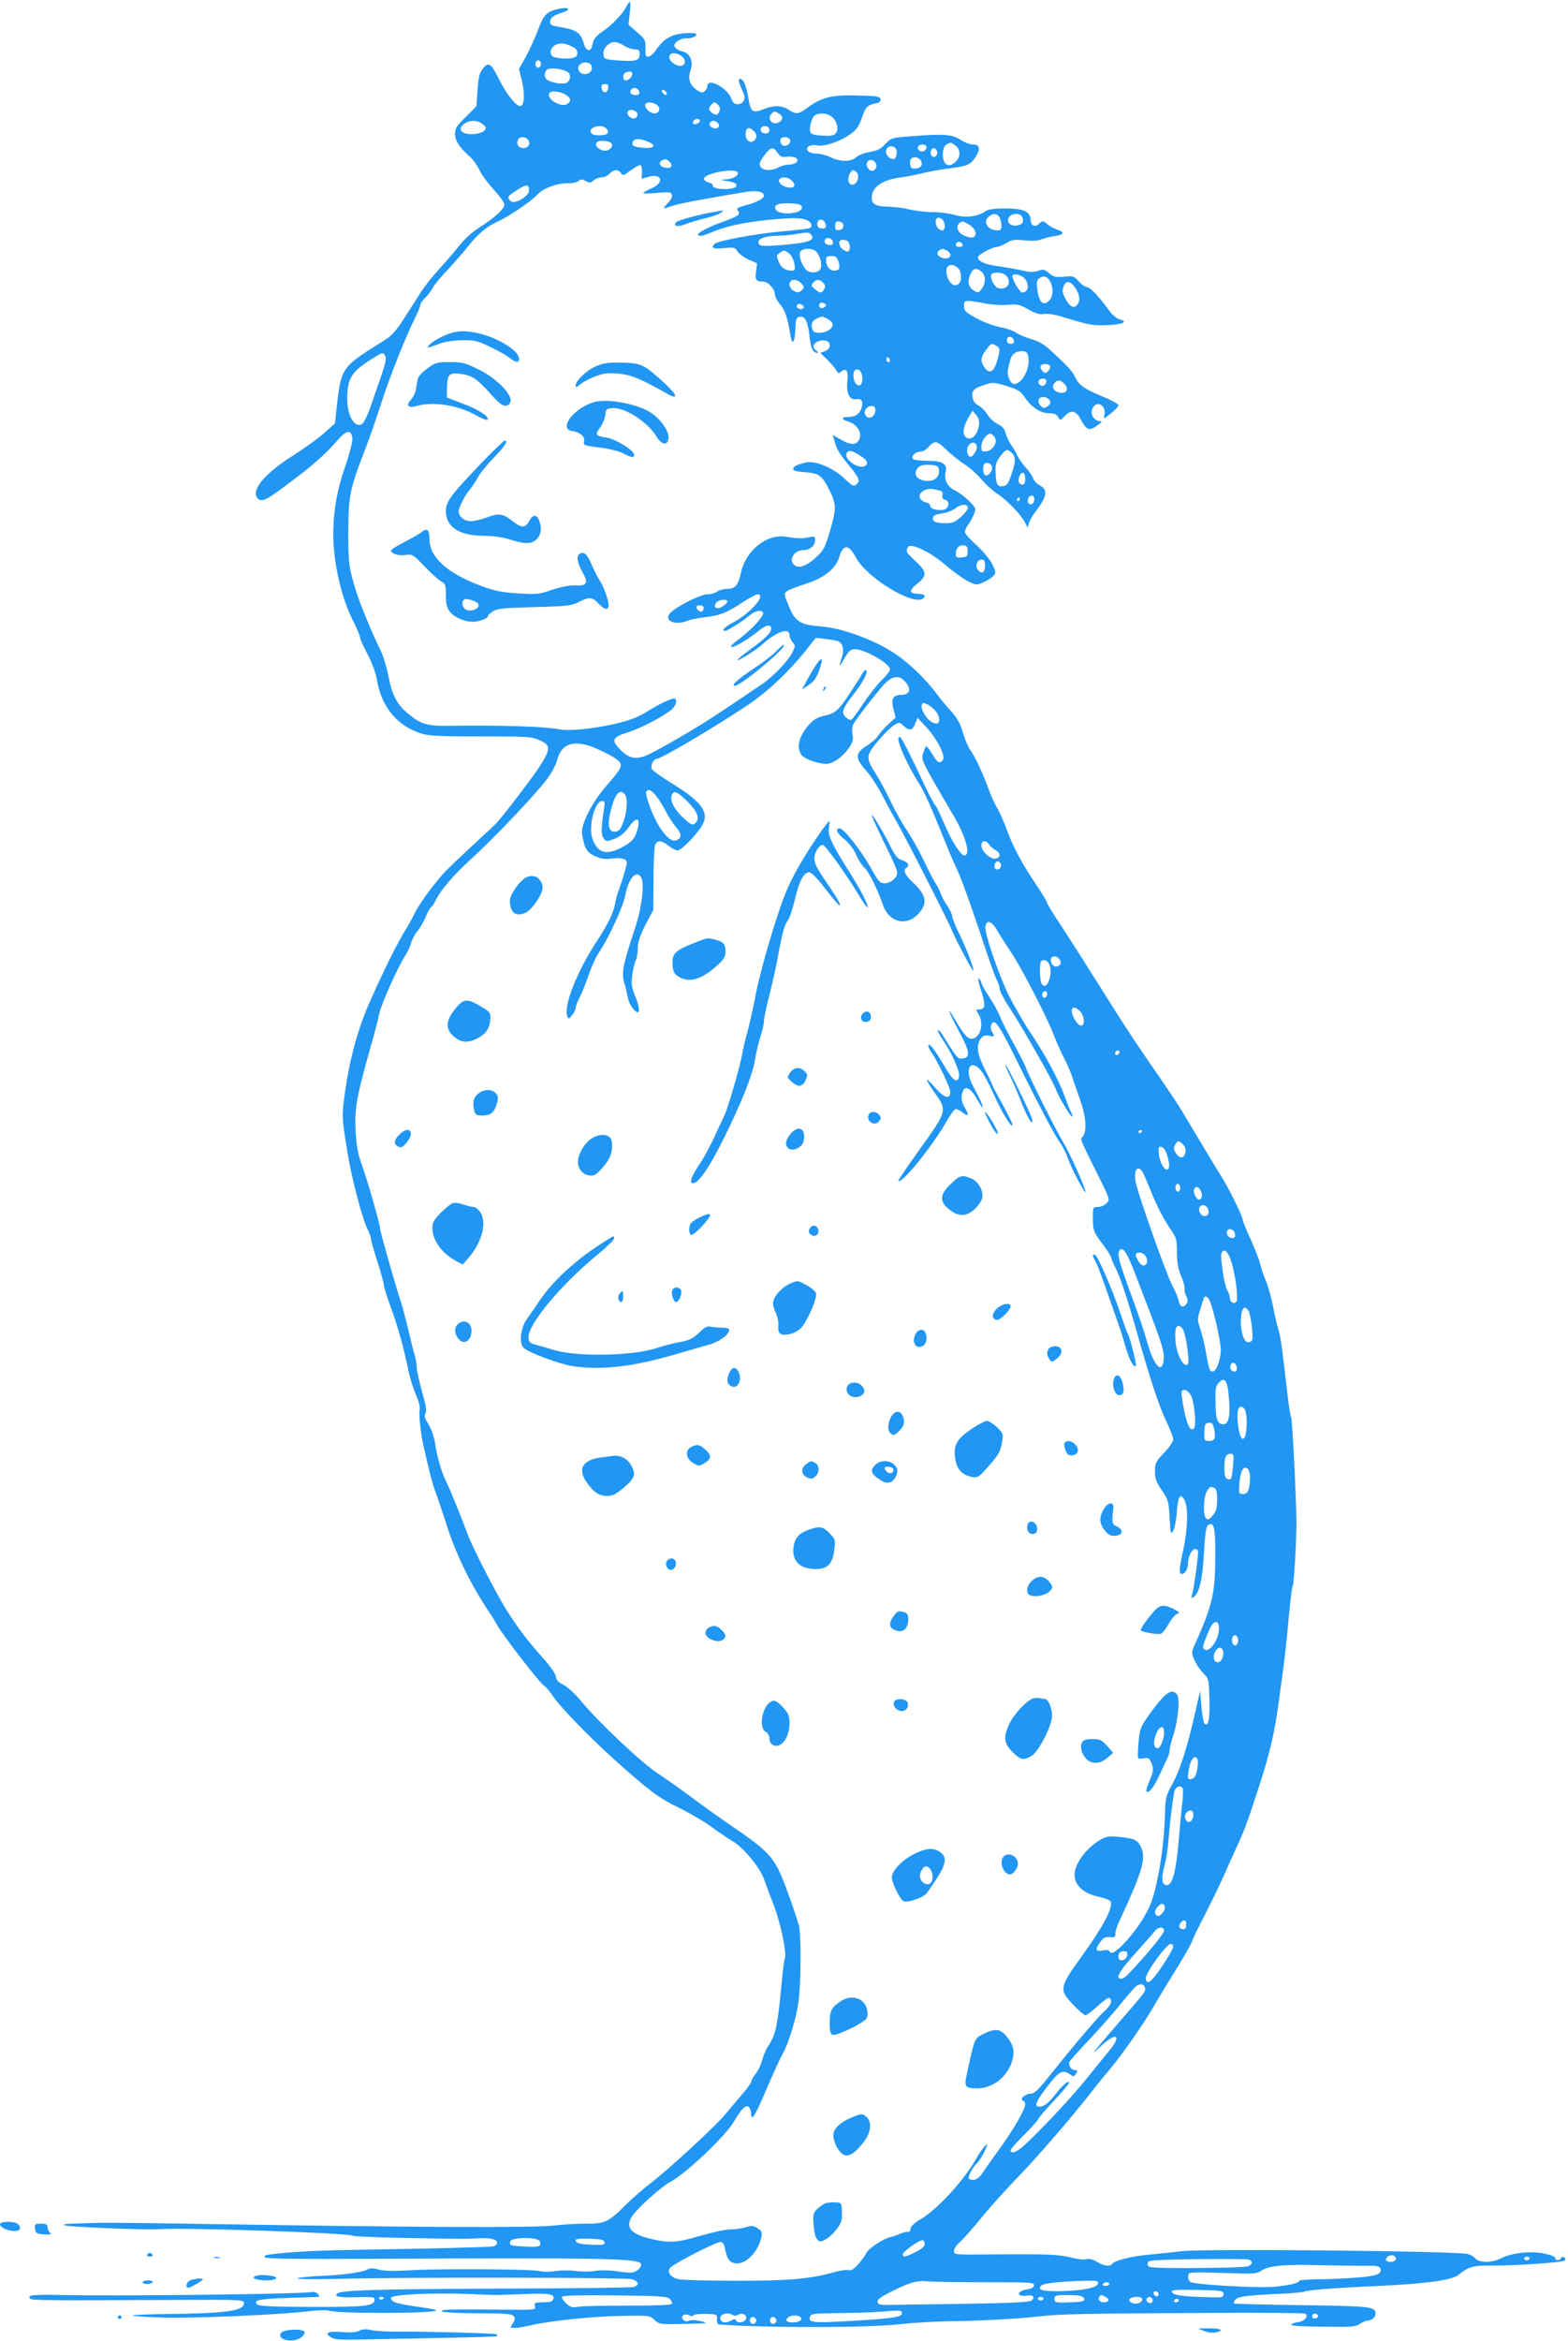 <?xml version="1.0" standalone="no"?>
<!DOCTYPE svg PUBLIC "-//W3C//DTD SVG 20010904//EN"
 "http://www.w3.org/TR/2001/REC-SVG-20010904/DTD/svg10.dtd">
<svg version="1.0" xmlns="http://www.w3.org/2000/svg"
 width="858pt" height="1280pt" viewBox="0 0 858 1280"
 preserveAspectRatio="xMidYMid meet">
<g transform="translate(0,1280) scale(0.1,-0.1)"
fill="#2196f3" stroke="none">
<path d="M3425 12759 c-20 -37 -78 -98 -125 -129 -40 -27 -53 -44 -60 -80 -8
-37 -33 -31 -45 11 -18 63 -41 77 -147 94 -28 4 -38 11 -38 24 0 24 15 35 69
53 56 19 28 33 -33 17 -57 -15 -71 -31 -102 -113 -14 -39 -44 -103 -65 -143
l-39 -71 16 -65 c17 -69 13 -137 -9 -137 -24 0 -76 65 -117 148 -45 90 -58 97
-92 51 -15 -20 -21 -49 -25 -113 l-6 -87 -58 -58 c-50 -49 -59 -64 -59 -93 0
-38 23 -73 79 -123 19 -16 43 -50 54 -74 10 -24 46 -72 78 -107 32 -35 59 -72
59 -82 0 -23 -48 -68 -120 -115 -64 -41 -93 -67 -146 -134 -21 -26 -64 -75
-94 -108 -31 -33 -72 -85 -92 -115 -19 -30 -62 -96 -94 -147 -47 -73 -70 -99
-112 -125 -238 -148 -235 -145 -261 -378 l-8 -75 -59 -53 c-32 -29 -111 -85
-173 -125 -159 -100 -235 -196 -187 -236 21 -18 52 -1 182 98 123 92 191 154
256 229 44 51 71 53 76 6 2 -18 -14 -81 -36 -146 -45 -128 -63 -223 -68 -348
-6 -157 38 -366 106 -501 22 -44 40 -86 40 -94 0 -8 18 -49 41 -92 24 -46 45
-102 51 -138 24 -154 118 -263 257 -300 36 -9 127 -13 318 -12 252 0 271 -1
316 -21 59 -26 61 -45 8 -131 -37 -60 -217 -296 -252 -330 -9 -9 -65 -61 -125
-116 -59 -55 -123 -116 -142 -135 -56 -57 -149 -183 -174 -236 -13 -27 -35
-67 -49 -89 -42 -67 -114 -210 -194 -390 -66 -147 -113 -319 -139 -511 -16
-119 -16 -121 15 -314 22 -138 81 -364 110 -422 11 -21 19 -44 19 -53 0 -8 16
-64 35 -124 19 -59 35 -116 35 -127 0 -10 17 -66 39 -124 38 -104 72 -226 97
-350 7 -36 25 -92 39 -125 17 -37 25 -69 21 -86 -5 -27 7 -136 23 -204 6 -22
17 -74 27 -115 9 -41 25 -95 34 -120 10 -25 37 -106 61 -180 51 -165 139 -344
240 -492 10 -15 28 -43 39 -64 33 -58 230 -314 255 -330 12 -8 36 -36 53 -62
36 -55 199 -223 327 -338 200 -179 246 -214 359 -269 61 -30 145 -79 186 -110
41 -30 91 -63 110 -74 55 -31 148 -143 169 -203 10 -29 35 -94 54 -144 37 -93
73 -265 62 -293 -4 -9 -11 -61 -16 -116 -23 -247 -34 -302 -73 -360 -13 -18
-29 -55 -36 -82 -7 -26 -24 -61 -37 -76 -13 -16 -23 -34 -23 -42 0 -7 -24 -39
-53 -72 -28 -33 -69 -81 -90 -107 -51 -62 -314 -304 -405 -373 -39 -30 -101
-83 -136 -118 -96 -96 -114 -105 -221 -105 -49 0 -128 -4 -173 -10 -117 -13
-763 -10 -1872 8 -300 5 -576 8 -615 7 -186 -5 -210 -6 -190 -14 22 -9 444
-26 510 -21 138 10 1040 -20 1066 -36 7 -4 134 -9 283 -12 342 -6 330 -6 401
-2 69 4 105 -5 105 -25 0 -8 -10 -17 -22 -19 -13 -3 -180 -8 -373 -12 -192 -3
-411 -8 -485 -9 -137 -3 -266 -11 -353 -22 -35 -4 -45 -9 -37 -17 8 -8 178
-10 603 -8 1294 6 1449 2 1455 -30 2 -9 -8 -24 -22 -34 -23 -14 -35 -15 -104
-5 -48 7 -94 8 -123 3 -26 -5 -74 -5 -106 -1 -33 5 -84 5 -113 0 -29 -5 -69
-5 -89 0 -47 11 -551 14 -711 4 -85 -5 -139 -4 -167 4 -32 9 -48 9 -64 0 -31
-16 -134 -30 -264 -35 -60 -3 -114 -9 -118 -13 -5 -5 108 -6 250 -2 364 9
1530 7 1576 -2 41 -9 49 -32 15 -43 -13 -4 -351 -8 -753 -9 -668 -3 -852 -8
-871 -28 -17 -16 13 -21 107 -19 84 3 99 1 99 -12 0 -36 -45 -42 -342 -41
-214 0 -291 4 -300 13 -24 24 9 31 167 36 88 3 164 5 169 6 5 0 3 7 -4 15 -9
10 -23 14 -39 11 -53 -11 -1068 -23 -1363 -16 -163 3 -192 0 -172 -20 10 -10
93 -10 794 -7 362 2 375 1 375 -17 0 -43 -93 -56 -422 -60 -101 -1 -185 -5
-188 -8 -3 -3 68 -8 157 -11 167 -6 632 14 805 34 51 6 100 8 110 4 46 -18
608 -17 590 2 -3 3 -34 9 -69 14 -153 22 -178 29 -178 54 0 17 212 28 415 21
83 -4 155 -6 160 -6 6 0 73 2 150 5 143 6 173 1 162 -29 -5 -12 -20 -16 -56
-16 -45 0 -49 -2 -44 -21 6 -21 4 -21 -188 -19 -283 3 -337 1 -319 -10 8 -5
97 -10 196 -10 149 0 184 -3 194 -15 10 -12 9 -20 -4 -40 -16 -25 -16 -25 11
-25 16 0 56 7 90 15 104 24 340 49 498 51 147 3 150 2 176 -22 25 -24 29 -25
165 -22 131 3 136 4 89 15 -30 7 -56 8 -66 2 -23 -12 -50 18 -29 31 8 5 22 5
31 -1 11 -5 20 -5 24 0 3 5 33 9 68 8 61 -2 62 -3 60 -30 -1 -15 4 -27 10 -28
260 -19 799 -19 987 1 74 8 187 15 250 16 184 2 397 14 505 26 118 14 236 17
933 20 288 2 529 0 535 -4 20 -12 -6 -43 -39 -46 -16 -2 -33 -8 -39 -13 -5 -5
33 -10 100 -11 236 -4 249 -4 277 15 14 9 32 17 40 17 27 0 51 25 44 47 -9 30
-44 33 -435 38 -183 2 -336 7 -339 9 -3 3 0 12 7 20 15 18 63 24 231 32 74 3
139 9 145 12 14 9 166 21 415 32 254 12 394 31 430 60 58 46 80 52 184 51 127
-1 388 17 399 28 5 5 3 12 -4 17 -7 4 -14 3 -17 -4 -5 -16 -32 -15 -32 1 0 7
-26 17 -66 25 -75 14 -174 2 -235 -29 -47 -24 -119 -23 -137 2 -7 10 -28 21
-46 24 -85 16 -1428 29 -1556 15 -52 -6 -138 -15 -190 -20 -92 -8 -184 -32
-196 -51 -9 -15 -45 -10 -81 12 -22 14 -42 19 -58 15 -14 -4 -52 0 -84 9 -67
17 -137 20 -433 17 -205 -2 -208 -2 -208 19 0 11 14 33 31 47 17 15 70 74 117
132 47 58 138 159 202 225 108 111 311 347 405 469 22 29 63 79 91 112 68 80
181 241 242 344 27 47 71 120 98 163 68 109 114 188 121 212 4 11 32 70 64
130 31 61 78 157 104 215 26 58 57 128 70 156 42 88 66 154 127 344 58 177 86
301 108 475 6 44 16 116 22 160 6 44 14 118 19 165 18 197 27 279 33 288 7 11
21 269 20 357 -3 165 -23 555 -29 565 -4 7 -13 62 -20 124 -31 269 -37 314
-50 356 -8 25 -21 83 -30 130 -9 47 -27 110 -40 140 -13 30 -26 71 -30 90 -4
19 -27 78 -51 131 -24 53 -44 102 -44 108 0 18 -68 157 -107 221 -33 53 -164
271 -227 377 -17 29 -62 96 -99 150 -157 226 -213 312 -354 537 -69 110 -161
254 -204 320 -44 65 -79 123 -79 128 0 6 -26 49 -58 97 -80 119 -126 204 -162
301 -16 45 -41 101 -55 124 -14 23 -33 67 -44 97 -28 79 -78 187 -101 216 -11
14 -29 57 -41 96 -15 52 -32 81 -63 116 -24 25 -60 69 -80 96 -68 91 -162 179
-248 233 -111 69 -277 128 -382 136 -117 9 -145 26 -179 110 -28 67 -28 70
-11 83 11 8 56 25 101 40 100 31 166 83 184 144 23 75 52 75 93 -1 61 -112
321 -269 369 -221 15 15 5 22 -34 24 -46 3 -46 18 1 56 54 43 52 65 -10 122
-52 48 -56 55 -41 78 15 24 125 -29 206 -100 39 -33 92 -72 119 -86 48 -24 50
-24 87 -7 21 9 46 25 55 35 15 17 14 21 -7 65 -14 26 -51 72 -86 103 -35 31
-63 63 -63 72 0 9 8 27 18 40 10 13 24 39 31 57 13 31 12 33 -25 71 -21 22
-55 47 -75 57 -43 19 -65 60 -55 100 12 47 -15 64 -100 64 -40 0 -76 5 -79 10
-10 16 14 40 40 40 12 0 30 9 41 21 39 43 48 42 105 -13 30 -28 75 -64 100
-79 25 -16 65 -52 89 -80 24 -28 62 -63 85 -78 51 -32 130 -113 152 -155 l16
-31 7 25 c4 14 26 50 49 80 50 67 54 103 12 125 -16 8 -33 25 -37 37 -3 13
-22 40 -41 61 -19 21 -39 50 -46 65 -6 15 -21 41 -33 57 -12 17 -26 46 -31 65
-7 26 -18 39 -45 52 -19 9 -45 33 -56 53 -12 19 -33 40 -47 47 -14 6 -28 22
-31 34 -11 44 -1 58 56 77 53 18 55 18 128 -4 64 -20 77 -28 100 -63 37 -54
86 -86 133 -86 28 0 41 -5 49 -21 11 -20 12 -20 36 6 33 36 63 30 88 -19 31
-58 47 -64 87 -35 32 23 33 24 11 27 -31 5 -48 42 -33 71 24 45 77 12 64 -40
-6 -22 -5 -22 35 10 23 18 42 38 42 44 0 7 -35 27 -78 45 -109 45 -138 65
-158 108 -17 35 -41 62 -144 156 -26 24 -60 43 -98 54 -31 9 -69 25 -84 36
-15 10 -54 24 -86 29 -32 6 -90 27 -128 48 -61 33 -69 41 -69 67 0 26 3 29 30
28 17 -1 57 -7 90 -14 33 -7 87 -10 119 -7 53 5 65 2 113 -25 40 -23 62 -29
86 -25 18 3 58 -3 92 -13 154 -48 171 -51 254 -48 85 3 118 19 66 32 -14 4
-38 23 -53 44 -58 80 -107 132 -124 132 -10 0 -30 14 -45 31 -26 29 -31 31
-81 26 -45 -5 -56 -2 -81 19 -25 21 -32 22 -60 13 -18 -6 -44 -8 -59 -4 -40 9
-119 24 -185 33 -59 9 -95 31 -83 51 10 15 81 51 102 51 9 0 32 10 51 21 29
18 43 20 96 15 40 -5 74 -3 92 4 17 7 50 15 75 19 53 7 58 22 13 36 -17 6 -40
18 -51 28 -23 21 -29 21 -48 2 -19 -19 -44 -9 -44 19 -1 49 -36 66 -142 66
-57 0 -90 -5 -104 -14 -44 -31 -108 -39 -167 -22 -30 9 -86 16 -124 16 -37 0
-95 7 -128 15 -33 8 -84 14 -113 15 -68 0 -92 13 -92 48 0 59 57 99 160 112
30 4 82 14 115 22 33 9 100 21 149 27 105 14 117 20 146 66 27 43 20 65 -18
65 -16 0 -46 12 -67 26 -44 29 -92 33 -269 19 -108 -8 -110 -9 -142 -43 -25
-27 -43 -36 -84 -43 -30 -5 -62 -17 -75 -29 -28 -26 -88 -26 -140 0 -22 11
-56 20 -76 20 -43 0 -67 21 -45 39 9 7 28 10 48 6 41 -8 128 22 185 64 31 23
44 42 59 87 20 59 29 69 77 79 20 4 27 11 25 23 -3 15 -20 17 -130 20 -140 3
-193 -10 -272 -69 -47 -34 -61 -36 -101 -9 -36 24 -81 25 -134 4 -64 -25 -73
-19 -87 65 -7 41 -20 81 -28 89 -27 27 -31 4 -8 -44 17 -35 20 -49 12 -64 -15
-28 -57 -26 -65 3 -20 65 -135 128 -135 74 0 -8 -7 -20 -15 -27 -11 -9 -20 -8
-45 10 -37 26 -47 62 -31 107 16 44 -3 91 -39 100 -28 6 -50 21 -50 34 0 17
33 39 60 39 36 0 60 9 60 22 0 7 -24 9 -65 6 -73 -6 -113 -30 -156 -92 -13
-20 -32 -36 -42 -36 -14 0 -17 8 -15 46 1 44 -1 49 -46 88 l-47 41 7 63 c4 34
4 62 1 62 -4 0 -14 -14 -22 -31z m-284 -219 c23 -13 25 -46 3 -54 -31 -12
-111 -6 -124 9 -17 21 -3 52 28 63 26 9 51 4 93 -18z m274 10 c17 -11 42 -20
58 -20 22 0 27 -5 27 -24 0 -37 -18 -43 -110 -37 -83 6 -85 7 -88 33 -4 32 28
68 61 68 12 0 36 -9 52 -20z m316 -58 c26 -22 20 -52 -10 -52 -29 0 -66 34
-58 53 8 22 39 21 68 -1z m-771 -42 c0 -11 -7 -20 -15 -20 -8 0 -15 9 -15 20
0 11 7 20 15 20 8 0 15 -9 15 -20z m278 -17 c6 -40 -58 -54 -72 -16 -9 23 14
44 43 41 18 -2 27 -10 29 -25z m-135 -25 c21 -11 22 -41 2 -58 -15 -13 -74 -7
-107 11 -21 11 -23 40 -6 57 14 14 77 8 111 -10z m357 -11 c0 -17 -20 -37 -37
-37 -17 0 -17 37 0 43 22 10 37 7 37 -6z m-132 -79 c-2 -13 -10 -23 -18 -23
-8 0 -16 10 -18 23 -3 17 2 22 18 22 16 0 21 -5 18 -22z m170 -21 c3 -12 -3
-17 -22 -17 -25 0 -35 18 -19 34 12 12 38 2 41 -17z m150 -6 c3 -8 -1 -12 -9
-9 -7 2 -15 10 -17 17 -3 8 1 12 9 9 7 -2 15 -10 17 -17z m-558 -6 c35 -18 39
-40 11 -55 -35 -18 -114 31 -95 61 8 14 52 11 84 -6z m505 -59 c22 -16 14 -46
-14 -46 -23 0 -51 25 -51 46 0 18 40 18 65 0z m333 2 c14 -14 15 -28 3 -47 -7
-10 -13 -11 -30 -2 -11 7 -21 17 -21 24 0 13 19 37 30 37 3 0 11 -5 18 -12z
m-440 -51 c2 -9 -4 -20 -13 -23 -20 -8 -50 19 -40 36 10 17 49 8 53 -13z m773
3 c24 -13 25 -36 1 -49 -35 -19 -68 19 -40 47 15 15 15 15 39 2z m286 -15 c30
-21 45 -69 28 -91 -10 -14 -25 -18 -61 -16 -80 3 -87 8 -80 56 4 22 14 47 23
54 23 16 64 15 90 -3z m-717 -25 c0 -12 -28 -25 -36 -17 -9 9 6 27 22 27 8 0
14 -5 14 -10z m-1189 -19 c19 -15 21 -21 11 -34 -7 -8 -29 -17 -50 -19 -72 -9
-107 24 -60 56 30 21 71 20 99 -3z m1288 5 c8 -10 8 -16 -2 -25 -17 -13 -54
10 -43 27 10 16 31 15 45 -2z m-609 -31 c18 -22 3 -35 -41 -35 -27 0 -42 5
-46 16 -12 32 63 48 87 19z m890 -5 c0 -13 -7 -20 -19 -20 -22 0 -35 15 -26
30 12 19 45 11 45 -10z m-86 -6 c20 -19 20 -38 1 -54 -20 -16 -45 3 -45 35 0
37 18 45 44 19z m-1235 -48 c17 -20 2 -46 -25 -46 -26 0 -40 20 -30 45 7 19
40 20 55 1z m1434 0 c7 -19 -18 -40 -38 -32 -8 3 -15 15 -15 26 0 14 7 20 24
20 13 0 26 -6 29 -14z m-777 -11 c50 -20 34 -39 -28 -33 -55 6 -63 11 -55 33
8 19 38 19 83 0z m-212 -1 c22 -9 20 -31 -5 -44 -31 -17 -85 21 -62 43 8 9 46
9 67 1z m1894 -20 c31 -22 29 -67 -4 -93 -20 -16 -31 -18 -45 -10 -26 13 -27
93 -1 108 23 14 24 14 50 -5z m-158 -9 c0 -9 -7 -18 -16 -22 -18 -7 -39 11
-30 26 11 17 46 13 46 -4z m-165 -14 c6 -20 -3 -51 -15 -51 -33 0 -55 42 -33
63 13 14 42 7 48 -12z m-650 -17 c14 -21 23 -25 48 -21 18 2 40 0 50 -5 26
-14 3 -38 -37 -38 -17 -1 -42 -7 -56 -15 -36 -21 -87 -19 -99 4 -8 14 -4 27
20 60 36 48 50 51 74 15z m872 10 c8 -21 -13 -42 -28 -27 -13 13 -5 43 11 43
6 0 13 -7 17 -16z m-88 -52 c15 -29 -5 -47 -46 -43 -14 1 -18 43 -6 54 13 13
42 7 52 -11z m-1374 -8 c21 -22 5 -39 -29 -30 -37 9 -33 41 6 45 4 1 14 -6 23
-15z m1129 -11 c8 -20 -11 -43 -29 -36 -8 2 -17 14 -21 25 -11 36 37 46 50 11z
m-1281 -46 l-2 -35 34 10 c76 24 94 -30 20 -62 -25 -11 -45 -22 -45 -25 0 -4
34 -4 75 0 65 6 76 5 81 -9 4 -11 -3 -28 -22 -47 -32 -34 -32 -34 27 -14 38
12 161 36 402 76 57 9 97 1 97 -21 0 -15 -40 -37 -90 -50 -58 -15 -63 -19 -50
-35 14 -17 -1 -28 -85 -58 -76 -27 -135 -58 -135 -69 0 -13 26 -9 75 12 92 40
232 65 414 76 87 5 131 -9 131 -41 0 -15 -6 -16 -197 -34 -126 -13 -312 -48
-330 -63 -28 -23 -12 -31 47 -25 56 6 61 5 76 -18 9 -14 37 -34 62 -45 l45
-20 -6 -44 c-7 -46 1 -56 41 -56 25 0 62 -41 62 -68 0 -13 13 -39 29 -57 27
-31 40 -72 56 -167 9 -60 24 -44 27 30 3 60 5 67 25 70 29 4 44 -26 53 -111 7
-64 19 -86 44 -87 6 0 1 6 -9 14 -24 17 -14 43 20 52 34 8 55 -1 55 -26 0 -13
-10 -24 -25 -30 l-26 -10 38 -37 c21 -21 43 -47 49 -58 9 -17 13 -18 27 -7 27
23 40 4 34 -50 -8 -66 11 -107 46 -101 29 6 41 -9 33 -42 -9 -36 -34 -55 -72
-55 -43 0 -44 -13 -2 -25 45 -14 75 -57 62 -92 -13 -38 -45 -40 -101 -8 l-46
27 7 -25 c13 -52 25 -73 80 -140 60 -73 65 -87 41 -107 -14 -11 -23 -6 -63 32
-61 59 -161 101 -212 89 -53 -13 -70 -22 -70 -36 0 -9 21 -14 64 -17 77 -5 94
-17 136 -101 37 -75 37 -100 1 -223 -27 -90 -34 -103 -76 -142 -51 -46 -89
-61 -114 -45 -41 26 -8 86 46 85 35 0 63 24 63 54 0 21 -3 23 -32 16 -38 -8
-67 -7 -126 3 -104 18 -221 -74 -247 -195 -15 -69 -32 -90 -73 -90 -21 0 -47
-7 -58 -15 -10 -8 -34 -15 -53 -15 -34 0 -144 -53 -194 -93 -54 -43 5 -81 81
-53 20 8 62 17 92 20 86 9 122 23 204 76 42 28 83 50 91 50 53 0 -41 -106
-137 -156 -41 -21 -63 -44 -41 -44 12 0 98 53 131 82 33 28 66 36 77 18 9 -15
-62 -94 -128 -142 -37 -27 -53 -44 -44 -46 16 -3 94 44 153 92 37 30 64 34 64
8 0 -22 -34 -55 -125 -121 -38 -28 -65 -51 -59 -51 14 0 103 57 134 85 77 70
150 96 150 53 0 -12 8 -30 17 -40 15 -17 15 -21 1 -51 -22 -47 -103 -133 -164
-175 -59 -41 -244 -165 -296 -198 -96 -62 -290 -173 -336 -193 -64 -27 -101
-19 -151 33 -48 49 -39 66 44 91 73 23 203 91 243 128 24 22 30 57 9 57 -17 0
-86 -33 -144 -70 -25 -16 -69 -37 -97 -46 -115 -39 -321 -66 -387 -52 -74 15
-312 23 -591 19 -134 -2 -163 7 -238 69 -59 49 -86 102 -105 206 -9 43 -26
102 -39 129 -70 147 -128 291 -152 380 -25 90 -28 116 -28 270 0 197 8 241 83
434 27 69 72 197 100 285 49 150 133 361 187 467 13 27 24 54 24 62 0 7 12 24
26 38 14 13 33 38 41 54 9 17 46 62 83 100 36 39 85 95 109 125 54 69 104 112
162 137 60 27 186 112 223 152 32 34 110 61 169 59 20 -1 43 5 52 12 13 11 20
11 40 0 21 -11 27 -11 43 3 10 10 30 17 44 17 14 0 33 9 43 20 22 24 51 26 63
3 9 -15 14 -13 53 15 24 18 48 31 54 29 5 -3 9 -20 8 -40z m523 1 c10 -16 -25
-38 -65 -39 -26 -1 -29 -3 -11 -6 56 -8 70 -14 70 -27 0 -16 -42 -24 -94 -18
-21 2 -36 10 -36 17 0 8 -10 15 -22 17 -13 2 -24 11 -26 20 -5 28 168 62 184
36z m654 -3 c16 -19 -2 -65 -25 -65 -22 0 -30 27 -17 56 13 28 24 30 42 9z
m-355 -45 c13 -14 15 -24 8 -31 -12 -12 -58 -2 -73 17 -29 34 34 48 65 14z
m-1440 -51 c0 -32 -78 -78 -100 -59 -23 19 -18 28 33 60 53 34 67 34 67 -1z
m1493 -91 c7 -39 -131 -49 -145 -11 -9 24 17 33 82 31 48 -2 60 -7 63 -20z
m1082 -57 c5 -11 10 -31 10 -45 0 -20 -5 -26 -21 -26 -50 0 -81 41 -53 71 22
24 51 24 64 0z m125 -1 c8 -26 1 -37 -30 -43 -35 -6 -59 17 -45 44 15 26 66
26 75 -1z m-437 -12 c16 -16 15 -58 -1 -58 -20 0 -37 22 -37 47 0 25 19 30 38
11z m-640 -26 c3 -16 -2 -22 -17 -22 -24 0 -35 15 -27 36 9 23 40 13 44 -14z
m97 -7 c0 -13 -8 -21 -22 -23 -19 -3 -23 1 -23 23 0 22 4 26 23 23 14 -2 22
-10 22 -23z m686 8 c30 -18 45 -45 34 -63 -9 -14 -31 -12 -65 5 -41 21 -41 65
-2 74 2 1 17 -7 33 -16z m-863 -56 c26 -31 -14 -45 -162 -57 -106 -9 -126 -6
-126 16 0 20 42 34 103 35 29 0 72 4 97 8 67 12 77 12 88 -2z m120 -40 c2 -11
-3 -17 -17 -17 -23 0 -35 15 -26 31 10 15 39 6 43 -14z m76 7 c16 -6 22 -45
10 -57 -9 -9 -41 10 -48 29 -11 28 5 40 38 28z m634 -22 c2 -7 -6 -12 -17 -12
-21 0 -27 11 -14 24 9 9 26 2 31 -12z m-806 -34 c24 -20 40 -76 27 -99 -13
-24 -61 -25 -81 -1 -25 29 -40 83 -27 98 14 17 60 18 81 2z m719 2 c39 -22 15
-55 -28 -39 -33 12 -30 40 5 48 2 1 12 -4 23 -9z m-862 -17 c12 -10 24 -35 28
-55 5 -34 3 -38 -16 -38 -34 0 -57 16 -71 51 -12 28 -12 33 5 45 24 18 28 18
54 -3z m268 -40 c13 -37 6 -53 -22 -53 -26 0 -45 25 -45 59 0 16 6 21 29 21
23 0 31 -6 38 -27z m666 -56 c14 -42 1 -77 -27 -77 -33 0 -63 79 -39 104 17
17 57 0 66 -27z m119 -4 c23 -21 23 -64 -1 -94 -18 -22 -19 -22 -45 -6 -29 19
-33 50 -14 92 13 29 34 32 60 8z m132 -19 c37 -36 7 -85 -43 -69 -21 6 -46 58
-36 74 10 16 61 13 79 -5z m87 -5 c42 -22 44 -89 3 -89 -13 0 -54 68 -54 90 0
13 26 13 51 -1z m156 -29 c19 -38 16 -84 -8 -106 -31 -28 -52 -8 -62 57 -6 46
-5 56 10 67 24 18 45 11 60 -18z m-1362 -10 c17 -19 17 -22 2 -37 -13 -14 -21
-14 -42 -5 -23 11 -33 40 -18 55 13 13 40 7 58 -13z m119 4 c12 -12 13 -20 6
-35 -13 -24 -22 -24 -51 0 -20 16 -21 21 -10 35 17 20 35 20 55 0z m1377 -24
c27 -37 32 -72 15 -95 -19 -26 -44 -13 -69 37 -14 28 -15 41 -7 62 12 33 35
31 61 -4z m-1361 -100 c0 -4 -7 -10 -15 -13 -16 -7 -29 8 -20 23 6 10 35 2 35
-10z m-122 -7 c2 -8 -5 -13 -17 -13 -12 0 -21 6 -21 16 0 18 31 15 38 -3z
m126 -64 c14 -7 28 -19 31 -28 9 -23 -30 -51 -71 -51 -27 0 -35 5 -40 24 -8
34 5 50 53 65 1 1 13 -4 27 -10z m1024 -122 c2 -12 -3 -17 -17 -17 -15 0 -21
6 -21 21 0 25 33 22 38 -4z m-97 -27 c23 -13 23 -22 4 -88 -18 -58 -42 -69
-69 -30 -22 32 -20 56 10 95 28 37 28 37 55 23z m175 -56 c15 -61 -31 -154
-77 -154 -19 0 -40 47 -34 77 13 62 17 73 31 87 8 9 29 16 45 16 22 0 30 -5
35 -26z m-3517 -2 c6 -12 -1 -45 -26 -117 -19 -55 -46 -131 -59 -170 -14 -38
-32 -75 -41 -82 -39 -30 -83 41 -83 134 0 112 22 149 131 218 63 40 65 41 78
17z m2761 -23 c0 -5 -4 -9 -10 -9 -5 0 -10 7 -10 16 0 8 5 12 10 9 6 -3 10
-10 10 -16z m876 -30 c3 -6 -1 -18 -10 -27 -15 -15 -17 -15 -32 0 -19 19 -11
38 16 38 10 0 22 -5 26 -11z m-1028 -58 c4 -41 -11 -60 -33 -41 -15 13 -21 61
-8 74 17 16 38 -1 41 -33z m1005 -17 c9 -10 -4 -34 -18 -34 -17 0 -28 17 -20
30 7 11 28 13 38 4z m102 -24 c24 -26 13 -52 -21 -48 -35 4 -53 31 -35 52 18
21 34 20 56 -4z m-85 -85 c10 -12 10 -18 0 -30 -7 -8 -18 -15 -25 -15 -19 0
-38 28 -31 45 7 19 40 19 56 0z m-950 -60 c0 -29 -31 -50 -48 -33 -23 23 -5
58 30 58 12 0 18 -8 18 -25z m566 -84 c-9 -58 -50 -88 -76 -56 -15 18 -6 59
21 105 l21 34 20 -24 c15 -18 18 -34 14 -59z m88 -64 c16 -26 -12 -71 -47 -75
-24 -3 -27 0 -27 27 0 32 33 75 52 69 7 -3 16 -12 22 -21z m-100 -43 c8 -20
-21 -67 -37 -61 -7 2 -13 14 -15 26 -6 40 39 70 52 35z m-622 -66 c54 -37 0
-71 -54 -34 -36 24 -48 54 -27 67 13 8 35 -1 81 -33z m804 34 c32 -21 35 -51
11 -119 -18 -55 -27 -69 -46 -71 -33 -5 -40 6 -43 70 -2 47 2 61 25 92 29 38
35 41 53 28z m-98 -85 c4 -21 -15 -47 -34 -47 -15 0 -20 51 -7 64 12 12 38 1
41 -17z m-290 -18 c4 -34 -21 -59 -59 -59 -62 0 -89 39 -53 75 12 11 30 15 63
13 41 -3 46 -6 49 -29z m472 -50 c0 -19 -5 -29 -15 -29 -21 0 -29 24 -15 49
14 28 30 18 30 -20z m-457 -66 c5 -3 7 -13 4 -23 -3 -12 2 -20 15 -23 29 -8
20 -51 -11 -55 -34 -5 -71 6 -71 22 0 8 -10 16 -21 18 -12 2 -27 11 -33 21
-18 29 27 61 73 52 20 -4 40 -9 44 -12z m507 -42 c0 -24 -18 -37 -31 -24 -13
13 -1 43 17 43 8 0 14 -9 14 -19z m-80 -1 c0 -5 -5 -10 -11 -10 -5 0 -7 5 -4
10 3 6 8 10 11 10 2 0 4 -4 4 -10z m-284 -41 c8 -13 -41 -66 -76 -83 -14 -7
-44 -9 -70 -6 -36 4 -45 9 -45 25 0 16 9 21 47 27 26 3 60 16 74 27 29 23 59
27 70 10z m-1 -244 c0 -27 -4 -30 -32 -33 -29 -3 -33 0 -33 20 0 30 19 50 45
46 15 -2 20 -11 20 -33z m95 -80 c0 -37 -18 -47 -40 -20 -16 19 -3 55 21 55
15 0 19 -7 19 -35z m-1410 -195 c0 -5 -11 -17 -26 -26 -31 -21 -56 -5 -34 21
14 17 60 21 60 5z m-130 -33 c0 -21 -12 -28 -27 -16 -19 16 -16 29 7 29 11 0
20 -6 20 -13z m735 -183 c28 -11 36 -49 20 -94 -8 -22 -12 -40 -11 -40 2 0 16
20 30 45 21 36 32 45 54 45 55 0 192 -79 192 -110 0 -9 -21 -36 -46 -60 -26
-25 -70 -82 -100 -127 -29 -44 -58 -84 -64 -88 -7 -4 -21 2 -32 13 -26 25 -19
45 38 119 55 70 87 130 74 138 -5 3 -14 -5 -21 -17 -6 -13 -39 -64 -73 -115
-60 -91 -75 -104 -140 -118 -43 -9 -72 -32 -106 -83 -33 -50 -38 -95 -15 -130
19 -26 115 -57 152 -47 36 9 79 43 109 86 20 30 24 44 19 72 -4 21 -2 44 5 58
15 28 133 180 171 220 36 38 74 47 100 23 49 -44 44 -84 -11 -84 -44 0 -56
-23 -41 -78 l12 -46 -39 -35 c-22 -20 -46 -48 -55 -62 -9 -15 -36 -39 -61 -55
-71 -45 -70 -67 5 -152 20 -24 56 -80 79 -125 23 -45 57 -107 74 -137 42 -70
288 -553 306 -600 18 -45 111 -222 116 -218 6 7 -35 115 -75 197 -23 47 -41
92 -41 102 0 9 -12 34 -26 55 -15 21 -31 52 -37 69 -5 16 -19 42 -29 57 -10
15 -38 69 -62 120 -24 51 -65 125 -91 163 -26 39 -67 111 -90 160 -23 50 -61
119 -83 154 -46 71 -50 93 -24 132 29 43 95 115 125 134 27 17 28 17 51 -4 31
-29 50 -26 64 12 l13 32 47 -51 c60 -64 108 -159 91 -180 -18 -22 -28 -17 -57
31 -15 25 -30 45 -33 45 -3 0 -11 -17 -17 -37 -12 -40 -17 -31 165 -342 68
-116 95 -212 62 -219 -21 -4 -76 85 -119 189 -17 40 -37 80 -44 88 -8 9 -35
61 -61 116 -70 150 -119 246 -127 252 -40 24 24 -132 107 -261 19 -29 66 -134
105 -231 39 -98 80 -196 92 -219 23 -45 82 -208 158 -437 26 -80 55 -160 64
-177 9 -17 16 -40 16 -50 0 -11 22 -53 48 -93 75 -114 243 -409 258 -452 15
-43 85 -160 91 -153 3 2 0 13 -6 24 -6 11 -22 51 -36 89 -32 90 -110 233 -191
353 -35 52 -88 145 -118 205 -56 118 -129 333 -124 368 6 40 35 31 64 -20 15
-26 51 -82 78 -123 57 -85 195 -352 232 -449 13 -35 37 -89 53 -120 17 -31 36
-76 45 -101 8 -25 28 -83 45 -130 33 -92 40 -172 17 -203 -16 -20 -22 -3 85
-219 62 -125 63 -127 45 -147 -11 -12 -32 -21 -48 -21 -28 0 -28 -1 -28 -61 0
-67 4 -78 61 -152 21 -29 39 -57 39 -63 0 -6 11 -32 24 -57 25 -47 71 -187
124 -377 62 -221 114 -378 152 -458 22 -46 40 -93 40 -104 0 -10 -22 -43 -50
-72 -46 -49 -50 -57 -50 -102 0 -40 7 -59 38 -104 35 -52 37 -60 42 -150 5
-89 6 -93 20 -70 8 14 17 61 20 104 5 84 19 105 41 64 22 -41 19 -155 -7 -277
-19 -84 -22 -117 -14 -125 14 -14 40 18 40 49 0 56 36 106 55 76 5 -9 -19
-194 -32 -241 -6 -22 -5 -23 10 -12 31 26 47 95 55 240 6 106 12 146 22 152
33 20 40 -8 40 -162 0 -208 -14 -272 -111 -489 -20 -43 -20 -47 -4 -85 9 -21
30 -54 48 -72 32 -33 32 -34 35 -145 3 -110 -6 -153 -27 -132 -6 6 -13 48 -17
94 l-7 85 -24 -105 c-43 -194 -84 -323 -125 -399 -38 -69 -41 -82 -43 -155 -3
-189 -42 -427 -86 -523 -54 -120 -202 -287 -217 -244 -3 9 -14 11 -38 6 -40
-7 -44 4 -13 47 16 23 27 28 52 26 26 -2 32 1 30 18 -1 11 9 42 22 70 123 264
146 339 121 398 -18 44 -35 53 -117 62 -51 5 -73 3 -96 -9 -83 -43 -153 -134
-153 -199 0 -57 50 -102 132 -119 33 -7 63 -19 66 -27 13 -33 -43 -139 -162
-303 -120 -166 -122 -179 -42 -262 29 -31 59 -56 66 -56 7 0 37 23 67 51 29
27 58 47 63 44 20 -13 9 -41 -29 -75 -37 -33 -163 -182 -311 -367 -51 -64 -71
-82 -91 -82 -30 -1 -63 -31 -41 -38 6 -3 12 -11 12 -19 0 -27 -58 -129 -131
-231 -41 -56 -86 -120 -101 -143 -20 -29 -35 -40 -53 -40 -14 0 -25 5 -25 10
0 17 27 65 45 80 9 8 28 36 41 63 21 44 21 48 4 32 -11 -10 -34 -43 -51 -74
-66 -116 -213 -276 -304 -328 -32 -19 -51 -37 -53 -51 -2 -12 -7 -20 -12 -17
-5 3 -24 -1 -42 -9 -18 -8 -44 -17 -58 -20 -36 -7 -119 -63 -128 -84 -4 -10
-23 -37 -43 -60 -26 -30 -41 -40 -55 -36 -12 3 -45 -1 -75 -10 -135 -38 -245
-48 -538 -48 -157 0 -301 4 -320 9 -42 10 -61 36 -45 61 12 19 250 142 276
142 11 0 20 -10 23 -28 13 -61 21 -77 48 -86 56 -20 136 54 153 141 5 26 2 34
-20 48 -23 15 -32 16 -69 5 -23 -7 -60 -12 -82 -11 -23 0 -94 -15 -159 -34
-129 -38 -169 -41 -261 -21 -125 27 -159 67 -112 133 31 44 160 159 204 181
85 45 304 252 350 332 40 68 64 92 80 79 7 -6 13 -22 13 -35 0 -50 20 -19 85
134 37 86 74 166 80 177 38 59 88 225 97 320 12 124 11 358 -1 399 -39 125
-89 260 -113 306 -41 78 -84 119 -243 227 -77 53 -183 128 -235 168 -52 39
-135 97 -183 129 -92 61 -327 283 -426 404 -29 34 -69 70 -89 80 -27 12 -38
24 -40 43 -2 16 -29 55 -65 96 -85 94 -147 175 -209 275 -56 90 -182 335 -209
408 -43 115 -98 249 -116 285 -26 50 -53 143 -63 216 -5 33 -20 75 -35 100
-21 33 -25 47 -17 59 8 13 3 44 -19 121 -16 57 -29 118 -29 134 0 17 -5 46
-11 65 -6 19 -21 80 -34 135 -13 55 -30 120 -38 145 -28 83 -117 395 -117 410
0 24 -70 268 -100 350 -21 58 -29 101 -34 185 -7 123 6 192 82 460 22 77 43
157 46 177 10 53 104 264 147 328 9 14 22 43 29 65 7 22 23 51 35 65 13 14 33
49 45 78 12 28 26 52 29 52 4 0 14 15 23 33 29 60 95 137 196 230 123 111 360
361 417 439 23 31 47 76 53 100 26 101 103 119 239 54 46 -21 90 -47 99 -58
23 -24 13 -43 -66 -133 -80 -90 -143 -215 -135 -265 14 -82 25 -101 72 -122
34 -15 56 -18 89 -13 52 7 84 -1 84 -21 0 -17 -25 -100 -45 -154 -8 -19 -17
-53 -20 -74 -8 -48 -39 -111 -103 -209 -106 -162 -179 -349 -158 -403 7 -18 8
-18 27 5 10 13 19 31 19 40 0 9 10 34 21 56 12 22 34 76 49 121 15 44 40 100
57 125 49 71 132 250 143 307 18 96 58 146 87 107 21 -30 7 -163 -32 -280 -71
-215 -76 -246 -56 -311 5 -16 12 -46 16 -66 3 -21 17 -50 30 -65 36 -42 42 -8
12 67 -22 53 -24 69 -17 120 4 32 13 67 19 78 6 12 11 41 11 67 0 34 11 66 42
128 l43 82 1 165 c0 91 4 175 8 188 10 29 37 28 74 -3 17 -14 39 -25 50 -25
23 0 116 98 139 146 32 66 -13 124 -175 223 -55 34 -103 69 -106 77 -7 19 10
54 26 54 24 0 290 156 490 288 121 80 242 195 348 331 l34 43 52 -6 c29 -3 60
-9 69 -12z m539 -388 c31 -48 13 -80 -29 -52 -30 19 -59 72 -51 92 5 13 9 13
34 0 16 -8 36 -26 46 -40z m-1533 -459 c15 -18 38 -56 53 -85 14 -28 40 -67
56 -86 32 -36 32 -61 -2 -72 -39 -12 -106 79 -148 202 -11 31 -17 60 -14 65
10 17 29 9 55 -24z m-173 11 c18 -18 14 -97 -7 -153 -15 -40 -24 -51 -45 -53
-33 -4 -43 32 -28 99 24 104 49 138 80 107z m341 -38 c54 -55 71 -91 51 -115
-17 -21 -25 -19 -64 16 -50 44 -79 94 -72 124 9 36 27 31 85 -25z m-453 -37
c-17 -110 -18 -148 -3 -167 14 -19 16 -19 59 -3 31 12 55 31 77 62 45 63 68
56 48 -15 -12 -46 -32 -67 -89 -96 -81 -41 -124 -29 -154 43 -28 65 9 213 52
213 13 0 15 -7 10 -37z m2106 -201 c7 -11 23 -24 36 -31 26 -14 29 -36 6 -45
-29 -11 -84 36 -84 71 0 28 24 31 42 5z m65 -108 c7 -18 -17 -38 -31 -24 -11
11 -1 40 14 40 6 0 13 -7 17 -16z m322 -523 c8 -14 7 -22 -4 -31 -19 -16 -45
3 -45 31 0 25 36 25 49 0z m-59 -21 c27 -50 -12 -155 -40 -110 -11 17 -13 113
-3 123 12 13 32 7 43 -13z m-10 -164 c0 -8 -4 -17 -9 -21 -12 -7 -24 12 -16
25 9 15 25 12 25 -4z m180 -96 c26 -26 28 -83 3 -78 -10 2 -26 20 -36 40 -27
55 -7 78 33 38z m211 -233 c-13 -13 -26 -3 -16 12 3 6 11 8 17 5 6 -4 6 -10
-1 -17z m129 -421 c0 -3 -4 -8 -10 -11 -5 -3 -10 -1 -10 4 0 6 5 11 10 11 6 0
10 -2 10 -4z m225 -76 c12 -13 15 -27 11 -45 -8 -32 -31 -32 -51 -1 -13 19
-14 29 -5 45 13 26 22 26 45 1z m-87 -62 c8 -25 12 -54 8 -64 -12 -31 -47 16
-54 71 -4 42 -3 47 14 43 12 -2 23 -19 32 -50z m-140 -80 c6 -7 24 -48 41 -91
40 -100 75 -168 117 -230 31 -45 34 -55 34 -123 0 -55 6 -90 23 -132 13 -31
22 -63 19 -71 -2 -7 2 -24 9 -38 9 -18 10 -29 2 -41 -16 -26 -37 -20 -43 13
-3 17 -18 55 -35 85 -35 66 -195 519 -202 573 -8 58 10 85 35 55z m208 -104
c-5 -13 -10 -14 -18 -6 -6 6 -8 18 -4 28 5 13 10 14 18 6 6 -6 8 -18 4 -28z
m114 -5 c12 -22 7 -49 -9 -49 -15 0 -33 39 -27 56 8 20 24 17 36 -7z m38 -96
c12 -24 4 -43 -18 -43 -20 0 -36 33 -25 50 10 16 33 12 43 -7z m150 -141 c3
-16 -2 -22 -16 -22 -21 0 -36 25 -26 41 10 17 39 5 42 -19z m-537 -242 c137
-355 150 -393 147 -440 -6 -91 -54 -42 -92 95 -21 74 -42 134 -102 298 -52
141 -62 185 -47 201 20 20 40 -13 94 -154z m520 80 c21 -75 34 -182 26 -204
-8 -21 -37 -9 -37 15 0 11 -6 30 -14 42 -16 25 -40 181 -32 204 13 33 39 7 57
-57z m-471 39 c14 -25 6 -49 -14 -49 -17 0 -49 54 -39 64 13 13 43 5 53 -15z
m351 -246 c23 -58 59 -220 59 -264 0 -54 -24 -119 -44 -119 -17 0 -21 12 -37
105 -7 39 -20 94 -30 124 -17 50 -18 57 -3 105 9 28 18 57 20 64 6 21 24 13
35 -15z m209 -48 c13 -16 30 -141 22 -162 -2 -7 -12 -13 -23 -13 -30 0 -50
103 -33 168 7 26 17 28 34 7z m-359 -101 c12 -15 29 -101 32 -169 3 -44 -24
-38 -47 10 -11 21 -22 63 -24 92 -6 77 9 103 39 67z m297 -212 c2 -14 -2 -22
-12 -22 -19 0 -29 17 -22 36 8 22 30 12 34 -14z m-43 -172 c8 -101 -3 -143
-37 -138 -28 4 -36 31 -37 131 -1 66 2 80 20 98 32 32 47 9 54 -91z m-206 15
c17 -35 28 -162 15 -175 -20 -20 -37 12 -55 100 -10 51 -16 96 -13 102 11 17
39 3 53 -27z m291 -70 c6 -7 12 -38 12 -68 1 -110 -31 -131 -46 -30 -13 90 3
136 34 98z m-165 -115 c8 -47 2 -60 -31 -60 -22 0 -24 4 -24 43 0 48 5 57 31
57 12 0 19 -11 24 -40z m102 -196 c-7 -74 -9 -79 -32 -71 -11 5 -15 20 -15 56
0 63 7 81 33 81 19 0 19 -4 14 -66z m93 -59 c0 -68 -11 -95 -37 -95 -25 0 -25
2 -21 59 5 67 22 98 44 80 8 -6 14 -26 14 -44z m-196 -61 c12 -5 16 -21 16
-65 0 -47 -5 -63 -24 -86 -20 -23 -27 -26 -37 -15 -18 17 -13 119 6 149 17 26
17 25 39 17z m26 -769 c0 -61 -50 -133 -79 -115 -12 7 -10 18 9 67 27 68 37
83 56 83 9 0 14 -12 14 -35z m105 -65 c0 -13 -6 -25 -12 -27 -16 -6 -27 21
-19 43 9 23 31 11 31 -16z m-83 -58 c7 -26 -9 -62 -27 -62 -22 0 -30 27 -17
56 13 28 38 32 44 6z m-139 -594 c6 -18 -4 -81 -16 -95 -5 -7 -16 -13 -25 -13
-12 0 -14 9 -8 46 8 61 36 96 49 62z m-81 -160 c3 -7 1 -44 -3 -83 -5 -38 -13
-124 -18 -189 -17 -196 -38 -267 -75 -253 -20 8 -21 44 -1 117 8 30 17 93 20
140 6 79 19 189 31 253 6 28 38 39 46 15z m58 -142 c0 -13 -6 -29 -14 -35 -21
-17 -43 23 -25 45 18 22 39 17 39 -10z m-157 -501 c8 -19 -26 -60 -41 -51 -17
10 -15 32 4 50 19 20 30 20 37 1z m118 -88 c-1 -4 -1 -14 -1 -22 0 -17 -26
-20 -35 -5 -8 13 14 42 27 38 5 -2 9 -7 9 -11z m-121 -45 c0 -10 -46 -70 -101
-133 -106 -119 -116 -129 -136 -129 -32 0 -6 44 80 139 50 57 99 111 107 122
20 24 50 25 50 1z m50 -87 c0 -15 -74 -133 -109 -172 -25 -30 -41 -29 -41 1 0
30 114 186 135 186 8 0 15 -7 15 -15z m-252 -47 c-4 -30 -48 -39 -48 -10 0 24
8 32 32 32 14 0 19 -6 16 -22z m96 -174 c8 -21 9 -20 -123 -172 -161 -186
-188 -220 -120 -154 87 83 122 66 48 -23 -23 -28 -84 -102 -134 -165 -87 -107
-285 -316 -349 -367 -30 -25 -56 -30 -56 -12 0 7 34 45 75 86 41 41 75 79 75
83 0 5 38 50 85 100 47 50 85 96 85 101 0 17 -38 -15 -75 -64 -37 -48 -62 -67
-89 -67 -29 0 -17 30 45 110 64 84 84 95 125 66 18 -13 21 -12 32 5 10 16 9
19 -7 19 -17 0 -31 18 -31 41 0 6 48 60 106 121 58 61 139 153 180 204 40 50
79 94 86 97 24 10 36 7 42 -9z m-3310 -1390 c11 -28 -3 -33 -80 -29 -82 4 -89
6 -81 30 9 22 152 22 161 -1z m354 -5 c3 -14 -7 -16 -67 -14 -71 3 -91 9 -91
26 0 6 31 9 77 7 63 -2 78 -6 81 -19z m1752 -9 c0 -14 -15 -27 -50 -45 -56
-28 -70 -31 -70 -12 0 14 87 76 108 77 6 0 12 -9 12 -20z m2578 -77 c5 -16
-22 -27 -44 -19 -13 5 -14 9 -4 22 15 17 41 15 48 -3z m732 -3 c0 -5 -7 -10
-15 -10 -8 0 -15 5 -15 10 0 6 7 10 15 10 8 0 15 -4 15 -10z m-1537 -6 c26 -8
20 -32 -10 -38 -32 -6 -262 -10 -430 -8 -105 2 -113 3 -113 22 0 17 8 19 78
22 153 6 457 7 475 2z m633 -34 c65 1 83 -2 87 -14 12 -31 -19 -43 -135 -51
-62 -5 -157 -9 -211 -9 -53 -1 -97 -4 -97 -8 0 -12 -63 -27 -140 -33 -96 -8
-439 12 -457 27 -8 6 -13 21 -11 32 3 23 -8 23 253 15 108 -4 124 -2 150 16
38 26 134 34 330 28 83 -2 187 -3 231 -3z m-2073 -90 c250 0 268 -1 265 -17
-2 -12 -14 -19 -33 -21 -38 -5 -61 -22 -43 -33 6 -4 24 -5 39 -2 31 6 45 -9
24 -27 -11 -9 -106 -14 -363 -18 -191 -3 -376 -5 -412 -6 -53 -1 -65 2 -68 16
-2 13 16 27 70 54 103 52 145 65 203 59 28 -3 171 -5 318 -5z m615 -7 c-4 -24
-85 -39 -210 -42 -96 -1 -124 7 -99 32 11 11 119 23 244 25 60 2 68 0 65 -15z
m62 -3 c0 -5 -9 -10 -21 -10 -11 0 -17 5 -14 10 3 6 13 10 21 10 8 0 14 -4 14
-10z m625 -55 c0 -19 -5 -20 -114 -16 -124 4 -163 11 -169 29 -3 10 30 12 140
10 135 -3 143 -4 143 -23z m-355 -1 c0 -17 -22 -14 -28 4 -2 7 3 12 12 12 9 0
16 -7 16 -16z m-2674 -26 c9 -9 14 -21 10 -26 -4 -7 -90 -10 -239 -10 -128 0
-251 -2 -272 -6 -34 -6 -44 -3 -68 19 -15 15 -25 31 -21 36 4 7 106 9 290 7
247 -3 285 -5 300 -20z m2263 8 c15 -18 -3 -24 -74 -26 -80 -3 -85 -1 -85 20
0 18 7 20 74 20 51 0 77 -4 85 -14z m122 3 c23 -12 16 -29 -11 -29 -21 0 -34
15 -25 30 8 13 12 12 36 -1z m-3951 -3 c0 -11 -19 -15 -25 -6 -3 5 1 10 9 10
9 0 16 -2 16 -4z m3610 -6 c0 -5 -7 -10 -15 -10 -8 0 -15 5 -15 10 0 6 7 10
15 10 8 0 15 -4 15 -10z m540 -4 c0 -17 -27 -28 -51 -21 -36 12 -20 35 23 35
17 0 28 -5 28 -14z m56 3 c3 -6 2 -15 -2 -19 -12 -12 -38 5 -30 19 9 14 23 14
32 0z m144 -9 c0 -5 -7 -10 -16 -10 -8 0 -12 5 -9 10 3 6 10 10 16 10 5 0 9
-4 9 -10z m-1515 -71 c0 -20 -57 -28 -288 -41 -204 -12 -227 -9 -214 26 5 14
30 16 154 17 81 1 189 4 238 8 106 9 110 9 110 -10z m-926 -8 c9 -6 21 -5 32
2 24 15 55 -9 38 -29 -14 -17 -46 -18 -51 -3 -3 9 -9 9 -25 0 -30 -16 -53 -14
-60 5 -10 27 35 44 66 25z m3204 -6 c1 -5 -6 -11 -15 -13 -11 -2 -18 3 -18 13
0 17 30 18 33 0z m-2828 -15 c0 -16 -45 -26 -72 -16 -13 5 -13 9 -2 22 16 19
74 15 74 -6z m-249 -1 c10 -17 -13 -36 -27 -22 -12 12 -4 33 11 33 5 0 12 -5
16 -11z m110 0 c10 -17 -13 -36 -27 -22 -12 12 -4 33 11 33 5 0 12 -5 16 -11z"/>
<path d="M3920 11643 c-81 -12 -211 -47 -221 -59 -18 -22 11 -27 54 -9 20 8
67 22 104 31 36 8 76 22 87 30 11 8 16 13 11 13 -6 -1 -21 -3 -35 -6z"/>
<path d="M2475 10981 c-42 -11 -108 -46 -126 -67 -13 -16 -12 -17 6 -11 11 3
38 13 60 21 22 8 73 15 115 16 67 0 85 -4 150 -36 41 -19 89 -46 107 -60 38
-29 53 -30 53 -5 0 44 -119 116 -228 140 -59 12 -92 13 -137 2z"/>
<path d="M2338 10785 c-26 -19 -50 -45 -52 -57 -3 -13 -7 -39 -10 -58 -4 -19
-16 -44 -28 -57 -29 -31 -14 -46 32 -33 92 26 226 5 327 -52 30 -17 57 -27 60
-24 15 15 -48 57 -132 88 l-90 34 1 58 c2 69 12 79 72 72 63 -8 92 -27 162
-105 62 -71 87 -84 109 -57 29 35 -66 137 -179 190 -65 32 -84 36 -150 36 -70
0 -78 -3 -122 -35z"/>
<path d="M3265 10799 c-51 -20 -115 -80 -115 -107 0 -12 5 -11 23 5 12 11 48
30 80 43 49 19 69 22 130 17 71 -7 114 -24 264 -108 66 -38 63 -13 -7 52 -115
106 -129 113 -234 116 -71 2 -102 -2 -141 -18z"/>
<path d="M3250 10601 c-115 -35 -198 -150 -115 -159 38 -5 68 -31 61 -55 -6
-22 -1 -24 97 -36 42 -5 95 -19 117 -30 48 -25 60 -26 60 -7 0 22 -100 84
-146 92 -65 10 -70 17 -41 55 14 19 27 50 29 69 3 32 6 35 37 38 69 7 197 -76
246 -159 26 -43 59 -46 63 -6 4 35 -34 94 -86 133 -67 52 -246 88 -322 65z"/>
<path d="M2634 10268 c-170 -178 -194 -211 -194 -263 0 -87 72 -134 206 -135
53 0 103 -7 144 -20 83 -27 121 -26 148 3 24 25 28 60 12 101 -13 35 -36 33
-55 -4 -20 -38 -42 -38 -90 0 -53 42 -75 45 -140 21 -31 -12 -71 -21 -89 -21
-35 0 -66 25 -66 54 0 22 33 86 63 122 13 16 32 45 42 64 10 19 48 67 86 106
64 67 82 94 60 94 -5 0 -62 -55 -127 -122z"/>
<path d="M2309 9892 c-13 -11 -57 -36 -96 -56 -40 -20 -73 -41 -73 -46 0 -18
42 -31 79 -25 37 6 40 4 102 -60 35 -37 76 -74 91 -83 26 -15 28 -21 28 -78 0
-47 5 -67 21 -88 25 -32 79 -56 125 -56 36 0 84 18 84 31 0 5 12 16 27 26 22
15 59 19 227 23 182 5 205 8 243 28 56 29 74 28 108 -8 34 -36 55 -39 55 -8 0
28 -28 105 -51 138 -9 14 -27 48 -39 77 -25 60 -41 76 -64 67 -24 -9 -20 -48
12 -103 33 -61 24 -76 -43 -72 -28 1 -75 -8 -123 -24 -71 -25 -85 -26 -187
-20 -91 6 -127 13 -205 42 -184 69 -280 156 -280 255 0 51 -12 62 -41 40z
m307 -393 c17 -28 -49 -52 -74 -27 -16 16 -15 45 1 51 15 5 65 -11 73 -24z"/>
<path d="M4248 9240 c-20 -22 -75 -64 -121 -94 -90 -60 -130 -96 -106 -96 33
0 284 209 269 223 -3 3 -22 -12 -42 -33z"/>
<path d="M4479 9183 c-9 -10 -33 -49 -54 -86 l-37 -68 38 26 c28 19 42 39 56
78 21 59 20 77 -3 50z"/>
<path d="M4506 9033 c-6 -14 -5 -15 5 -6 7 7 10 15 7 18 -3 3 -9 -2 -12 -12z"/>
<path d="M4772 8335 c5 -15 44 -98 94 -200 24 -49 44 -98 44 -107 0 -28 -37
-58 -69 -58 -26 0 -34 9 -77 86 -55 97 -147 214 -169 214 -27 0 -16 -26 26
-60 25 -20 50 -53 64 -84 12 -28 33 -60 45 -71 24 -21 71 -115 100 -200 36
-108 145 -126 210 -34 34 47 23 89 -39 148 -49 45 -62 73 -41 86 20 12 9 31
-22 40 -28 9 -39 23 -78 101 -38 75 -99 173 -88 139z"/>
<path d="M4496 8258 c-93 -133 -159 -247 -198 -343 -49 -119 -138 -423 -163
-555 -14 -74 -35 -167 -46 -206 -11 -39 -24 -93 -28 -120 -11 -64 -77 -290
-95 -329 -8 -16 -33 -70 -55 -118 -22 -48 -54 -108 -70 -133 -59 -87 -73 -124
-47 -124 28 0 89 88 164 240 99 198 162 356 174 439 6 37 19 91 29 122 10 31
19 68 19 83 0 15 14 82 31 149 17 67 37 156 44 197 25 137 38 185 55 205 9 11
27 64 40 118 24 102 48 147 79 147 11 0 45 -35 87 -90 38 -49 72 -90 77 -90
11 0 -8 33 -76 133 -45 65 -61 97 -61 122 0 32 26 75 46 75 13 0 131 -164 190
-263 29 -49 54 -84 56 -79 4 14 -36 92 -106 203 -93 147 -114 194 -106 234 3
19 4 35 2 35 -3 0 -22 -24 -42 -52z"/>
<path d="M2864 7992 c-36 -30 -74 -90 -74 -116 0 -48 17 -76 48 -76 37 0 68
23 103 78 33 52 36 78 13 110 -18 27 -60 29 -90 4z"/>
<path d="M3830 7656 c-129 -49 -150 -65 -150 -117 0 -51 8 -67 41 -84 57 -30
123 -8 205 67 34 31 44 48 44 72 0 42 -10 55 -51 66 -42 12 -46 12 -89 -4z"/>
<path d="M5368 7385 c27 -80 24 -105 -9 -105 -20 0 -21 -1 -5 -25 33 -51 10
-135 -38 -135 -23 0 -42 22 -95 113 -46 76 -30 34 24 -68 62 -115 67 -148 23
-153 -28 -3 -26 -7 -115 136 -8 13 -17 21 -20 18 -4 -3 10 -30 30 -58 45 -67
89 -164 85 -192 -7 -46 -34 -27 -85 62 -52 88 -83 127 -83 102 0 -6 8 -24 19
-38 32 -46 101 -190 101 -212 0 -44 -32 -36 -82 21 -60 68 -62 56 -3 -27 69
-96 68 -99 -79 -304 -69 -96 -123 -176 -121 -178 18 -18 178 178 261 320 21
37 44 70 51 72 6 3 23 -4 38 -16 35 -27 40 -18 14 26 -16 27 -20 45 -15 72 10
52 42 43 80 -23 16 -29 31 -51 33 -49 5 4 -17 52 -52 116 -47 85 -22 150 36
94 15 -14 48 -74 74 -132 45 -102 105 -201 105 -172 0 7 -25 58 -55 112 -30
54 -55 101 -55 105 0 3 -18 41 -40 84 -43 84 -50 131 -24 168 13 18 23 22 45
17 32 -6 34 -4 17 23 -6 10 -8 26 -5 35 16 42 40 10 132 -176 134 -272 218
-429 247 -469 14 -19 33 -58 43 -87 15 -46 95 -198 95 -180 0 20 -82 204 -120
268 -49 82 -193 371 -205 409 -4 13 -34 71 -66 130 -33 58 -67 126 -76 151
-10 25 -37 74 -60 109 -24 36 -43 70 -43 77 0 6 -6 16 -13 22 -8 7 -4 -17 11
-63z"/>
<path d="M2508 7303 c-67 -74 -76 -122 -30 -166 40 -38 79 -43 131 -17 51 27
70 55 74 105 2 37 0 41 -53 72 -66 40 -89 41 -122 6z"/>
<path d="M4720 7256 c-18 -22 -5 -48 22 -44 17 2 23 10 23 28 0 29 -26 38 -45
16z"/>
<path d="M5501 6977 c-1 -4 11 -31 25 -59 14 -28 40 -88 58 -133 17 -45 39
-92 48 -106 15 -22 17 -22 17 -4 0 19 -147 319 -148 302z"/>
<path d="M4323 6934 c-17 -26 -16 -27 11 -51 35 -30 57 -27 74 10 12 25 12 31
-4 48 -25 27 -60 24 -81 -7z"/>
<path d="M2616 6819 c-26 -21 -32 -50 -20 -96 5 -19 13 -23 44 -23 45 0 66 17
79 67 9 30 7 40 -6 55 -22 24 -64 23 -97 -3z"/>
<path d="M5409 6673 c27 -54 51 -86 51 -68 0 11 -39 80 -60 105 -16 19 -14 10
9 -37z"/>
<path d="M4753 6704 c-15 -39 38 -67 60 -32 8 12 7 21 -2 32 -17 21 -50 20
-58 0z"/>
<path d="M4326 6600 c-29 -36 -33 -62 -11 -80 21 -18 73 5 81 35 18 71 -25 98
-70 45z"/>
<path d="M2185 6595 c-30 -29 -32 -51 -6 -65 16 -8 24 -4 45 21 50 59 15 99
-39 44z"/>
<path d="M3247 6580 c-39 -21 -74 -70 -83 -117 -9 -45 20 -87 63 -91 25 -3 37
5 71 44 42 47 56 87 50 140 -4 38 -53 50 -101 24z"/>
<path d="M5204 6327 c-61 -57 -65 -96 -12 -139 52 -43 97 -42 142 1 19 18 37
44 40 57 10 39 -19 93 -58 109 -52 22 -63 19 -112 -28z"/>
<path d="M2475 6220 c-11 -5 -40 -29 -65 -54 -38 -39 -44 -52 -44 -84 2 -68
53 -136 132 -179 l34 -18 32 37 c72 83 101 189 66 246 -11 18 -28 32 -39 32
-10 0 -36 6 -57 14 -23 8 -47 10 -59 6z"/>
<path d="M3825 6141 c-42 -22 -51 -32 -53 -57 -2 -19 2 -33 10 -36 17 -6 114
100 102 112 -5 4 -31 -4 -59 -19z"/>
<path d="M4431 6082 c-8 -15 -7 -23 4 -32 21 -18 47 -4 43 22 -4 29 -34 35
-47 10z"/>
<path d="M3264 5982 c-121 -80 -238 -189 -302 -281 -28 -42 -64 -93 -79 -114
-35 -50 -44 -134 -17 -158 30 -27 193 -87 264 -99 155 -24 327 -5 556 61 76
23 164 47 194 56 55 15 110 55 110 80 0 9 -14 13 -42 13 -24 0 -52 3 -63 6
-15 4 -32 -6 -60 -34 -33 -31 -52 -41 -105 -51 -36 -6 -92 -21 -125 -32 -131
-44 -435 -50 -565 -11 -36 11 -81 24 -100 29 -28 7 -36 14 -38 36 -8 69 173
288 375 454 51 42 93 83 93 90 0 7 -2 13 -4 13 -2 0 -44 -26 -92 -58z"/>
<path d="M5980 5935 c0 -3 7 -20 17 -38 14 -27 36 -88 131 -362 6 -16 20 -62
31 -100 21 -72 44 -115 56 -104 6 7 -30 151 -46 180 -5 10 -22 58 -38 106 -41
124 -124 316 -139 321 -6 2 -12 1 -12 -3z"/>
<path d="M4324 5781 c-49 -22 -94 -74 -94 -107 0 -14 7 -39 16 -55 8 -17 14
-45 13 -62 -4 -49 7 -60 53 -54 25 3 51 16 69 33 34 32 93 167 84 193 -3 10
-27 30 -53 44 -47 26 -48 26 -88 8z"/>
<path d="M3678 5742 c-6 -22 8 -62 22 -62 15 0 34 46 27 64 -9 22 -44 20 -49
-2z"/>
<path d="M3390 5725 c-13 -16 -7 -45 10 -45 5 0 10 14 10 30 0 34 -3 36 -20
15z"/>
<path d="M5456 5645 c-30 -27 -31 -58 -3 -63 18 -4 77 54 77 75 0 22 -46 14
-74 -12z"/>
<path d="M2511 5564 c-25 -18 -27 -51 -5 -82 29 -41 74 -16 74 42 0 42 -36 63
-69 40z"/>
<path d="M5013 5510 c-28 -45 -4 -92 37 -70 29 16 25 84 -5 88 -12 1 -25 -6
-32 -18z"/>
<path d="M5742 5428 c-16 -16 -15 -40 1 -62 12 -16 14 -16 40 5 35 27 33 63
-3 67 -14 2 -31 -3 -38 -10z"/>
<path d="M3992 5295 c-18 -38 -15 -63 9 -75 36 -20 63 36 39 81 -15 26 -35 24
-48 -6z"/>
<path d="M6094 5256 c-13 -53 20 -106 48 -78 17 17 -3 96 -24 100 -12 2 -19
-5 -24 -22z"/>
<path d="M4640 5225 c-21 -25 3 -65 38 -65 48 0 67 34 36 64 -20 20 -58 21
-74 1z"/>
<path d="M4875 5050 c-19 -37 -19 -74 0 -90 13 -11 20 -9 40 10 32 30 38 51
26 84 -14 36 -46 34 -66 -4z"/>
<path d="M5319 4988 c-83 -56 -102 -89 -93 -159 8 -61 37 -95 91 -105 32 -6
38 -3 86 51 62 70 72 87 81 144 6 40 4 45 -29 77 -20 19 -45 34 -55 34 -10 0
-47 -19 -81 -42z"/>
<path d="M5825 4909 c-4 -5 -1 -24 5 -40 10 -24 18 -29 39 -27 32 4 39 32 15
59 -19 21 -49 25 -59 8z"/>
<path d="M3783 4888 c-36 -17 -31 -63 9 -88 30 -18 33 -18 60 -3 41 25 44 44
8 75 -33 30 -43 32 -77 16z"/>
<path d="M3294 4831 c-105 -13 -135 -61 -85 -135 41 -58 67 -76 114 -76 31 0
48 9 93 47 60 52 66 72 34 126 -19 32 -56 50 -94 46 -6 -1 -34 -5 -62 -8z"/>
<path d="M4412 4794 c-31 -21 -29 -58 4 -73 22 -10 30 -9 45 5 25 22 24 60 0
74 -25 13 -22 13 -49 -6z"/>
<path d="M4790 4790 c-27 -27 -25 -44 7 -69 42 -34 73 -38 95 -11 10 12 18 32
18 45 0 51 -80 75 -120 35z m96 -21 c11 -18 -13 -34 -31 -19 -8 7 -15 16 -15
21 0 13 38 11 46 -2z"/>
<path d="M6040 4548 c-27 -45 -25 -80 6 -118 21 -25 33 -30 58 -28 41 4 46 32
9 50 -29 14 -30 22 -21 98 5 39 -28 38 -52 -2z"/>
<path d="M5624 4466 c-10 -26 1 -51 22 -54 26 -4 38 22 24 49 -13 22 -38 25
-46 5z"/>
<path d="M4426 4435 c-52 -18 -75 -43 -83 -88 -13 -81 31 -127 120 -127 66 0
93 28 102 104 7 56 6 59 -26 92 -36 37 -54 40 -113 19z"/>
<path d="M3651 4267 c-13 -17 -6 -43 14 -51 18 -6 38 18 33 41 -4 23 -31 28
-47 10z"/>
<path d="M5647 4156 c-33 -31 -36 -72 -6 -81 31 -10 84 3 104 25 18 20 18 21
-2 48 -27 36 -62 39 -96 8z"/>
<path d="M6318 3993 c-42 -47 -81 -103 -75 -109 10 -10 96 -24 110 -18 7 2 26
27 42 54 16 28 37 53 48 56 15 5 11 9 -20 25 -51 26 -75 24 -105 -8z"/>
<path d="M4891 3964 c-26 -33 -27 -60 -2 -74 48 -25 81 -2 81 58 0 22 -6 31
-22 36 -34 9 -35 8 -57 -20z"/>
<path d="M3878 3899 c-10 -5 -18 -19 -18 -30 0 -27 62 -54 90 -39 26 14 25 32
-3 58 -25 24 -43 27 -69 11z"/>
<path d="M6359 3513 c-20 -21 -55 -66 -79 -101 -39 -56 -44 -70 -50 -140 -4
-42 -5 -81 -2 -85 2 -5 16 -5 31 -2 23 5 29 1 39 -20 16 -36 15 -49 -9 -106
-12 -27 -19 -52 -15 -56 12 -12 42 27 70 89 16 35 35 75 42 90 8 14 14 36 14
47 0 12 9 49 20 81 26 78 38 204 20 225 -20 24 -43 18 -81 -22z m11 -187 c0
-36 -21 -86 -35 -86 -19 0 -25 25 -15 60 17 59 50 76 50 26z"/>
<path d="M5655 3513 c-33 -8 -106 -84 -131 -138 -35 -74 -32 -107 16 -155 45
-45 61 -48 106 -21 33 20 98 139 109 202 8 42 -16 109 -39 109 -8 0 -20 2 -28
4 -7 2 -22 1 -33 -1z"/>
<path d="M4903 3504 c-22 -9 -14 -44 12 -56 30 -14 57 5 53 36 -3 21 -38 31
-65 20z"/>
<path d="M4214 3492 c-46 -32 -62 -142 -24 -162 11 -6 20 -21 20 -34 0 -31 23
-49 50 -41 34 11 60 63 60 120 0 43 -5 55 -35 88 -34 37 -50 44 -71 29z"/>
<path d="M5921 3272 c-13 -24 -4 -61 22 -89 29 -32 78 -30 117 5 l31 27 -33
38 c-30 33 -39 37 -80 37 -36 0 -50 -5 -57 -18z"/>
<path d="M4999 2660 c-65 -34 -119 -90 -119 -126 0 -31 46 -123 65 -131 23 -8
104 19 124 42 9 11 36 50 59 86 54 84 55 121 5 148 -34 18 -74 12 -134 -19z
m103 -111 c6 -39 -15 -63 -42 -49 -28 15 -34 47 -15 76 12 19 19 22 34 14 10
-5 21 -23 23 -41z"/>
<path d="M5492 2648 c-27 -27 -2 -98 35 -98 17 0 43 35 43 58 0 41 -51 67 -78
40z"/>
<path d="M4598 1855 c-49 -33 -58 -52 -58 -120 0 -42 4 -57 16 -62 21 -8 173
66 186 90 5 10 7 31 3 47 -14 65 -87 87 -147 45z"/>
<path d="M5380 1677 c-49 -25 -47 -20 -92 -231 -12 -57 -5 -66 60 -66 80 0
158 58 187 140 20 57 13 95 -26 143 -36 44 -63 47 -129 14z"/>
<path d="M4660 1221 c-61 -25 -100 -62 -100 -96 0 -39 29 -95 57 -108 29 -13
61 8 111 72 38 50 44 107 14 134 -23 21 -26 20 -82 -2z"/>
<path d="M4515 751 c-11 -5 -31 -19 -44 -31 -21 -20 -23 -30 -19 -87 3 -41 10
-69 20 -79 15 -15 19 -15 50 3 18 10 45 37 60 58 23 33 27 49 25 90 -2 50 -2
50 -37 52 -19 1 -44 -2 -55 -6z"/>
<path d="M0 637 c0 -18 43 -37 80 -37 31 0 39 17 18 38 -17 17 -98 16 -98 -1z"/>
<path d="M192 613 c3 -25 7 -28 48 -31 36 -3 43 -1 33 9 -7 7 -13 21 -13 31 0
14 -8 18 -36 18 -33 0 -35 -2 -32 -27z"/>
<path d="M805 470 c-3 -5 3 -10 15 -10 12 0 18 5 15 10 -3 6 -10 10 -15 10 -5
0 -12 -4 -15 -10z"/>
<path d="M1173 453 c9 -2 23 -2 30 0 6 3 -1 5 -18 5 -16 0 -22 -2 -12 -5z"/>
<path d="M1392 351 c-17 -10 17 -21 68 -21 51 0 70 16 30 24 -44 8 -82 7 -98
-3z"/>
<path d="M1038 329 c-20 -11 -24 -39 -7 -39 12 0 79 39 79 46 0 8 -55 3 -72
-7z"/>
<path d="M780 320 c0 -5 11 -10 24 -10 14 0 28 5 31 10 4 6 -7 10 -24 10 -17
0 -31 -4 -31 -10z"/>
<path d="M645 130 c-3 -5 1 -10 10 -10 9 0 13 5 10 10 -3 6 -8 10 -10 10 -2 0
-7 -4 -10 -10z"/>
<path d="M1966 55 c-16 -9 -45 -11 -85 -8 -33 3 -68 3 -78 -1 -16 -7 -16 -9 5
-25 21 -15 43 -17 185 -14 89 2 288 6 442 9 153 2 281 7 284 9 2 3 2 7 -1 10
-6 6 -386 16 -543 15 -55 -1 -119 3 -142 8 -31 7 -49 6 -67 -3z"/>
<path d="M6589 53 c19 -8 46 -11 62 -8 50 11 32 23 -33 23 l-63 -1 34 -14z"/>
<path d="M1539 44 c-31 -38 65 -60 110 -25 13 10 21 23 17 30 -11 18 -111 14
-127 -5z"/>
</g>
</svg>
